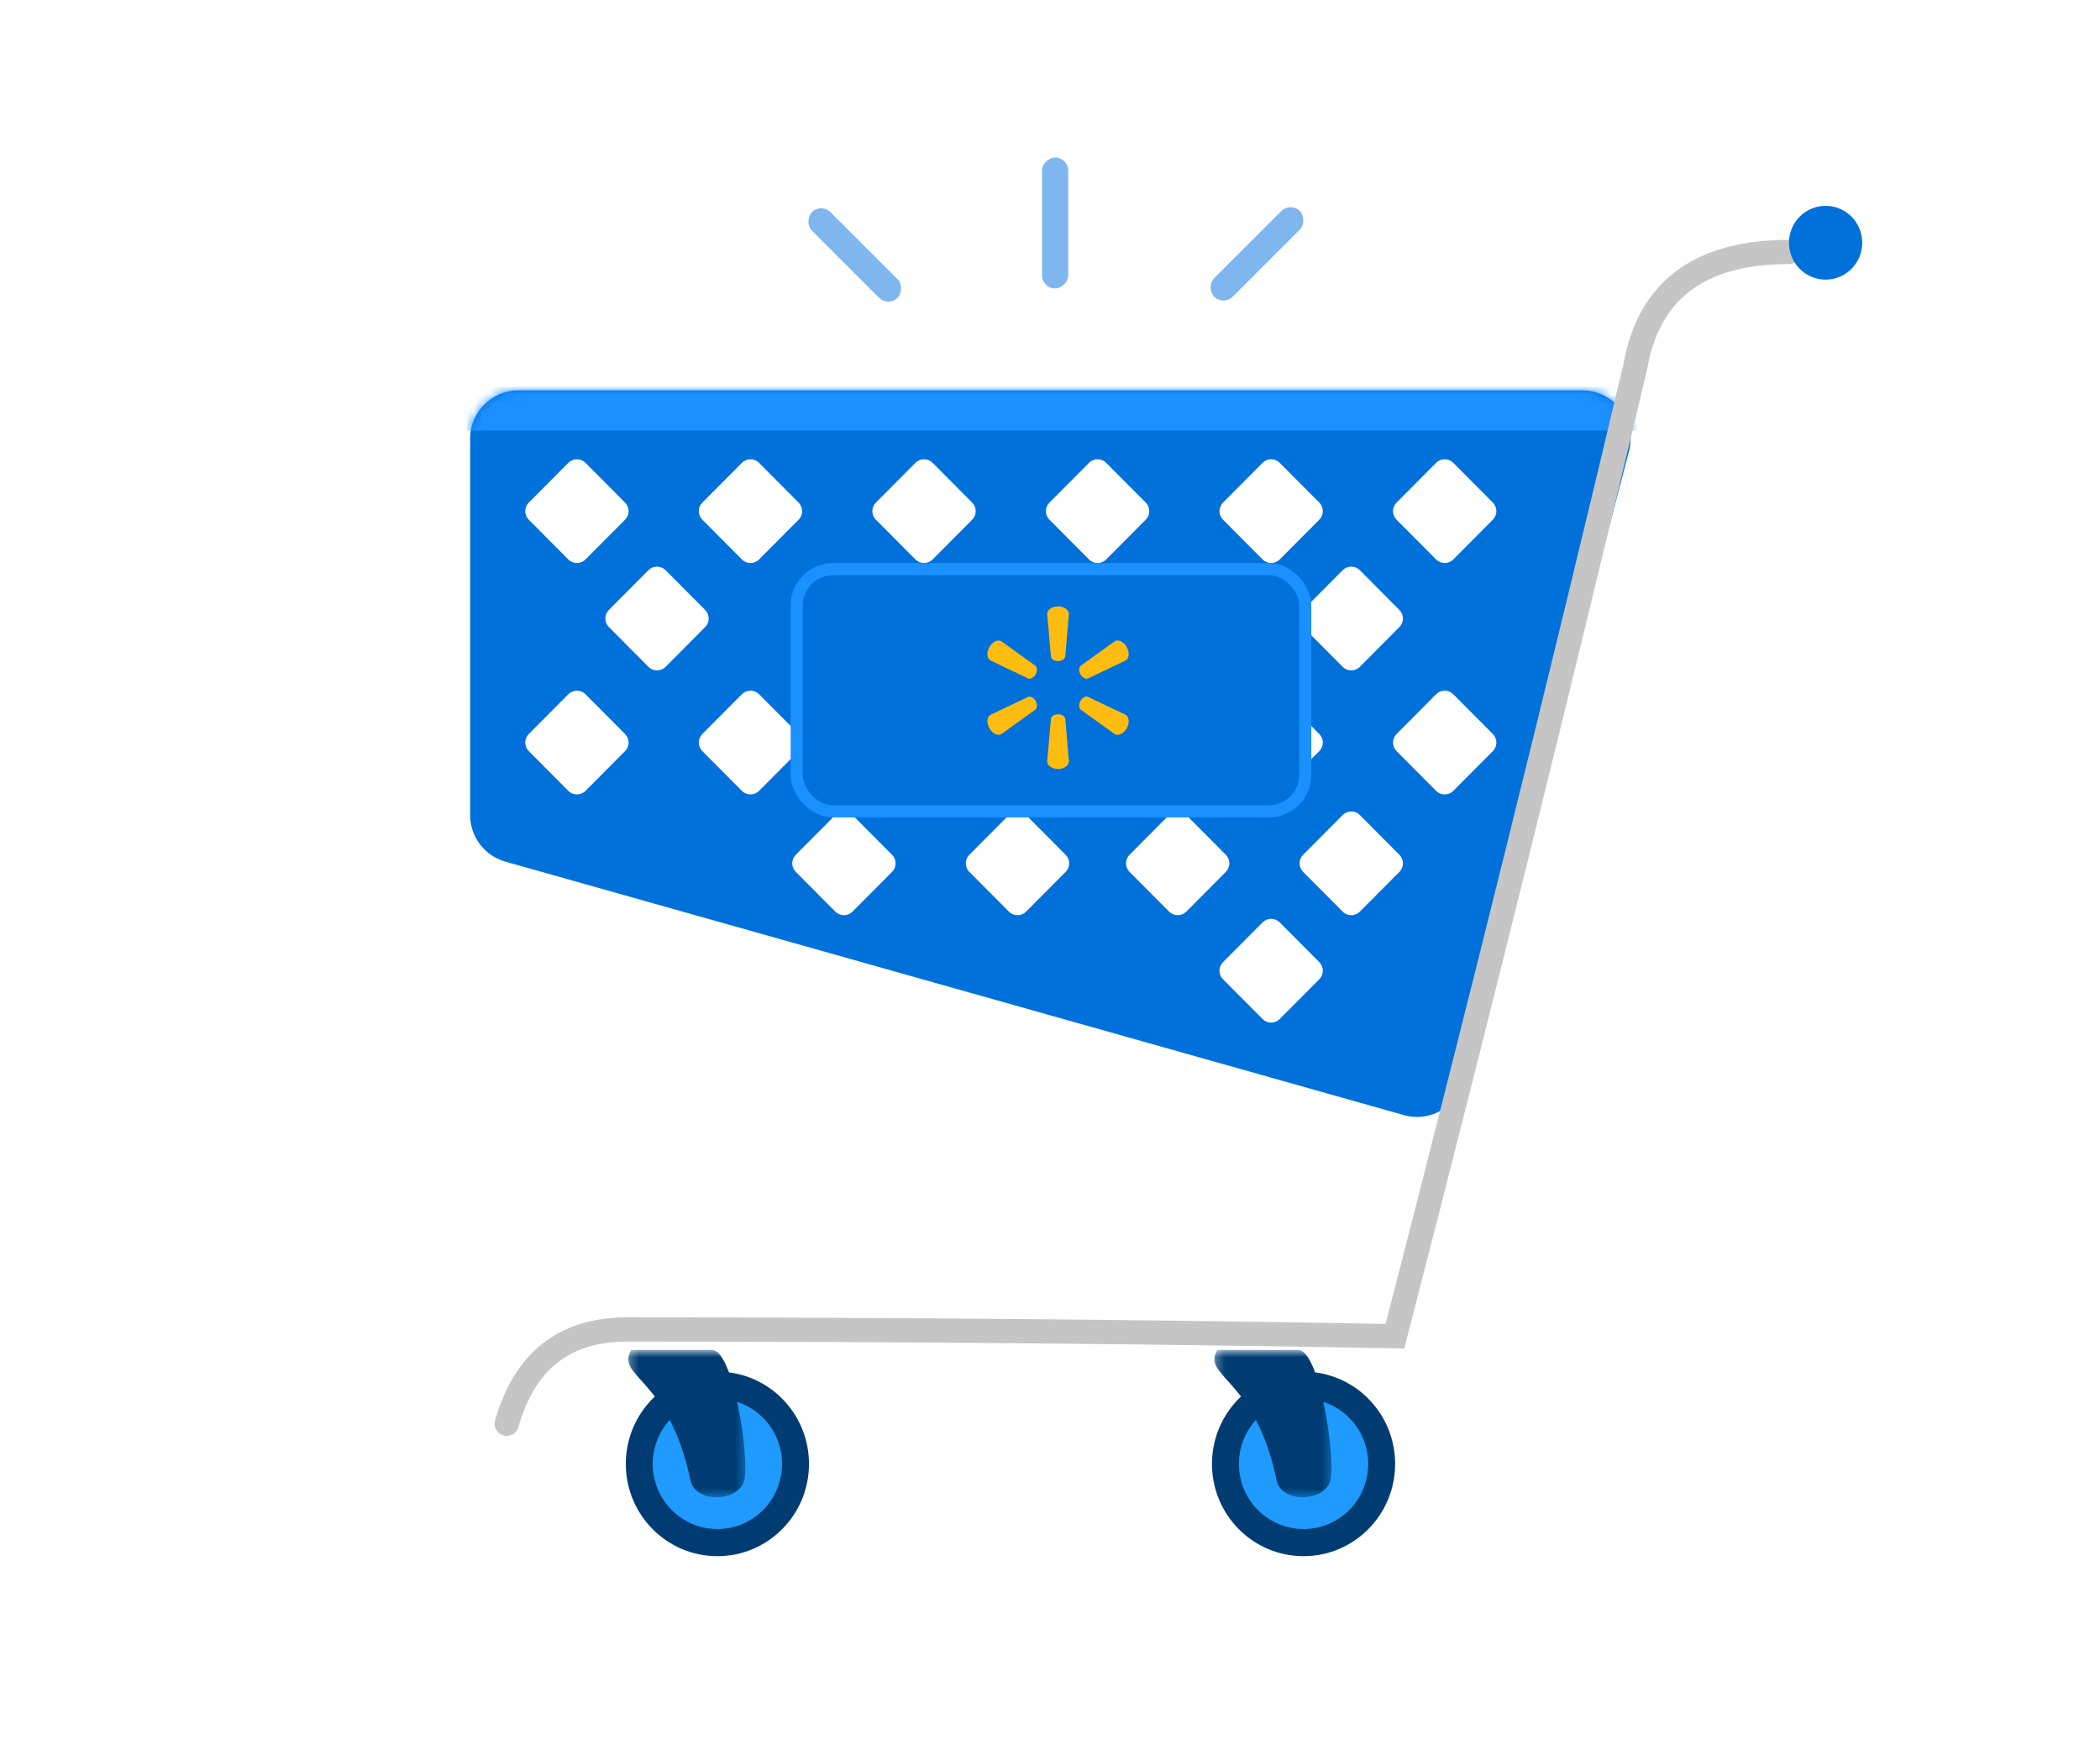 <svg xmlns="http://www.w3.org/2000/svg" xmlns:xlink="http://www.w3.org/1999/xlink" width="240" height="200" viewBox="0 0 240 200">
    <rect x="0" y="0" width="240" height="200" fill="#808080" stroke="none"/>
    <defs>
        <path id="1k4wuxltba" d="M127.095 0c3.057 0 5.535 2.478 5.535 5.535 0 .474-.06.946-.18 1.405l-18.874 71.952c-.776 2.957-3.801 4.725-6.758 3.95l-.098-.027L4.033 53.853C1.647 53.18 0 51.003 0 48.526V5.536C0 2.477 2.478 0 5.535 0h121.56zM92.523 60.79c-.541-.54-1.417-.538-1.956.004l-4.522 4.544c-.537.54-.537 1.413 0 1.952l4.522 4.545.004.005c.542.539 1.418.537 1.957-.005l4.522-4.545c.537-.54.537-1.412 0-1.952l-4.522-4.544zM43.698 48.52c-.542-.538-1.418-.536-1.957.006L37.22 53.07c-.537.54-.537 1.412 0 1.952l4.521 4.544c.547.544 1.423.542 1.962 0l4.521-4.544c.538-.54.538-1.412 0-1.952l-4.52-4.544-.006-.005zm19.835 0c-.541-.538-1.417-.536-1.957.006l-4.52 4.544c-.538.54-.538 1.412 0 1.952l4.52 4.544c.547.544 1.423.542 1.962 0l4.522-4.544c.537-.54.537-1.412 0-1.952l-4.522-4.544-.005-.005zm18.31 0c-.542-.538-1.418-.536-1.957.006l-4.521 4.544c-.537.54-.537 1.412 0 1.952l4.521 4.544.005.005c.542.54 1.418.537 1.957-.005l4.521-4.544c.537-.54.537-1.412 0-1.952l-4.521-4.544zm19.835 0c-.542-.538-1.418-.536-1.957.006L95.2 53.07c-.537.54-.537 1.412 0 1.952l4.521 4.544c.547.544 1.423.542 1.962 0l4.522-4.544c.537-.54.537-1.412 0-1.952l-4.522-4.544-.005-.005zM13.182 34.72c-.541-.54-1.418-.537-1.957.005l-4.521 4.544c-.537.54-.537 1.412 0 1.952l4.521 4.545.005.005c.542.539 1.418.536 1.957-.005l4.522-4.545c.537-.54.537-1.412 0-1.952l-4.522-4.544-.005-.005zm19.836 0c-.542-.54-1.418-.537-1.957.005l-4.522 4.544c-.537.54-.537 1.412 0 1.952l4.522 4.545c.546.544 1.423.541 1.962 0l4.52-4.545c.538-.54.538-1.412 0-1.952l-4.52-4.544zm19.835 0c-.542-.54-1.418-.537-1.957.005l-4.521 4.544c-.538.54-.538 1.412 0 1.952l4.52 4.545c.548.544 1.424.541 1.963 0l4.521-4.545c.537-.54.537-1.412 0-1.952l-4.521-4.544zm19.835 0c-.542-.54-1.418-.537-1.957.005l-4.521 4.544c-.537.54-.537 1.412 0 1.952l4.521 4.545.005.005c.542.539 1.418.536 1.957-.005l4.522-4.545c.537-.54.537-1.412 0-1.952l-4.522-4.544-.005-.005zm19.835 0c-.541-.54-1.417-.537-1.956.005l-4.522 4.544c-.537.54-.537 1.412 0 1.952l4.522 4.545.004.005c.542.539 1.418.536 1.957-.005l4.522-4.545c.537-.54.537-1.412 0-1.952l-4.522-4.544-.005-.005zm19.836 0c-.542-.54-1.418-.537-1.957.005l-4.522 4.544c-.537.54-.537 1.412 0 1.952l4.522 4.545c.547.544 1.423.541 1.962 0l4.521-4.545c.537-.54.537-1.412 0-1.952l-4.521-4.544zM22.337 20.545c-.542-.54-1.418-.537-1.957.005l-4.521 4.544c-.537.54-.537 1.412 0 1.952l4.521 4.545.005.005c.542.539 1.418.536 1.957-.005l4.521-4.545c.537-.54.537-1.412 0-1.952l-4.521-4.544-.005-.005zm21.361 0c-.542-.54-1.418-.537-1.957.005l-4.521 4.544c-.537.54-.537 1.412 0 1.952l4.521 4.545.005.005c.542.539 1.418.536 1.957-.005l4.521-4.545c.538-.54.538-1.412 0-1.952l-4.52-4.544-.006-.005zm19.835 0c-.541-.54-1.417-.537-1.957.005l-4.52 4.544c-.538.54-.538 1.412 0 1.952l4.52 4.545.005.005c.542.539 1.418.536 1.957-.005l4.522-4.545c.537-.54.537-1.412 0-1.952l-4.522-4.544-.005-.005zm18.31 0c-.542-.54-1.418-.537-1.957.005l-4.521 4.544c-.537.54-.537 1.412 0 1.952l4.521 4.545c.547.544 1.423.541 1.962 0l4.521-4.545c.537-.54.537-1.412 0-1.952l-4.521-4.544zm19.835 0c-.542-.54-1.418-.537-1.957.005L95.2 25.094c-.537.54-.537 1.412 0 1.952l4.521 4.545.005.005c.542.539 1.418.536 1.957-.005l4.522-4.545c.537-.54.537-1.412 0-1.952l-4.522-4.544-.005-.005zM13.182 8.277c-.541-.54-1.418-.537-1.957.005l-4.521 4.544c-.537.54-.537 1.412 0 1.952l4.521 4.544c.547.544 1.423.542 1.962 0l4.522-4.544c.537-.54.537-1.412 0-1.952l-4.522-4.544-.005-.005zm19.836 0c-.542-.54-1.418-.537-1.957.005l-4.522 4.544c-.537.54-.537 1.412 0 1.952l4.522 4.544.005.005c.541.54 1.418.537 1.957-.005l4.52-4.544c.538-.54.538-1.412 0-1.952l-4.52-4.544zm19.835 0c-.542-.54-1.418-.537-1.957.005l-4.521 4.544c-.538.54-.538 1.412 0 1.952l4.52 4.544.006.005c.542.54 1.418.537 1.957-.005l4.521-4.544c.537-.54.537-1.412 0-1.952l-4.521-4.544zm19.835 0c-.542-.54-1.418-.537-1.957.005l-4.521 4.544c-.537.54-.537 1.412 0 1.952l4.521 4.544c.547.544 1.423.542 1.962 0l4.522-4.544c.537-.54.537-1.412 0-1.952l-4.522-4.544-.005-.005zm19.835 0c-.541-.54-1.417-.537-1.956.005l-4.522 4.544c-.537.54-.537 1.412 0 1.952l4.522 4.544c.546.544 1.422.542 1.961 0l4.522-4.544c.537-.54.537-1.412 0-1.952l-4.522-4.544-.005-.005zm19.836 0c-.542-.54-1.418-.537-1.957.005l-4.522 4.544c-.537.54-.537 1.412 0 1.952l4.522 4.544.005.005c.542.54 1.418.537 1.957-.005l4.521-4.544c.537-.54.537-1.412 0-1.952l-4.521-4.544z"/>
        <path id="qjajyq81oc" d="M0.275 0.682L13.665 0.682 13.665 17.516 0.275 17.516z"/>
        <path id="9c7f0hty0e" d="M0.275 0.682L13.665 0.682 13.665 17.516 0.275 17.516z"/>
    </defs>
    <g fill="none" fill-rule="evenodd">
        <path fill="#E6E7E8" d="M0 0H2179V1846H0z" opacity=".697" transform="translate(-218 -992)"/>
        <g>
            <path fill="#FFF" d="M0 0H375V667H0z" transform="translate(-68 -176)"/>
            <g>
                <path fill="#FFF" d="M0 0H240V200H0z" transform="translate(-68 -176) translate(68 178)"/>
                <g>
                    <g transform="translate(-68 -176) translate(68 178) translate(53 16) translate(0 5)">
                        <g transform="translate(.727 21.605)">
                            <mask id="crvj6obzzb" fill="#fff">
                                <use xlink:href="#1k4wuxltba"/>
                            </mask>
                            <use fill="#0071DB" xlink:href="#1k4wuxltba"/>
                            <path fill="#1B90FF" d="M-6.103 -6.134H154.105V4.601H-6.103z" mask="url(#crvj6obzzb)"/>
                        </g>
                        <path stroke="#C5C5C5" stroke-linecap="round" stroke-width="2.768" d="M151.453 5.79c-10.176 0-16.027 4.361-17.554 13.082-8.65 36.425-17.808 73.362-27.476 110.812-27.985-.513-57.242-.77-87.77-.77-7.124 0-11.704 3.592-13.739 10.774"/>
                        <ellipse cx="155.64" cy="4.736" fill="#0071DB" rx="4.187" ry="4.217"/>
                        <g>
                            <path fill="#003C72" d="M20.934 14.078c0 5.823-4.686 10.543-10.467 10.543C4.687 24.621 0 19.901 0 14.078 0 8.255 4.686 3.535 10.467 3.535c5.781 0 10.467 4.72 10.467 10.543" transform="translate(18.521 130.2)"/>
                            <path fill="#1F9AFF" d="M17.856 14.078c0 4.11-3.308 7.442-7.39 7.442-4.08 0-7.388-3.332-7.388-7.442s3.309-7.442 7.389-7.442c4.081 0 7.389 3.332 7.389 7.442" transform="translate(18.521 130.2)"/>
                            <g transform="translate(18.521 130.2) translate(0 .372)">
                                <mask id="57yhhuu9fd" fill="#fff">
                                    <use xlink:href="#qjajyq81oc"/>
                                </mask>
                                <path fill="#003C72" d="M7.389 15.567C4.926 3.784-1.231 3.784.615.682h9.236c2.463 0 4.31 12.404 3.694 14.885-.615 2.48-5.59 2.713-6.156 0" mask="url(#57yhhuu9fd)"/>
                            </g>
                        </g>
                        <g>
                            <path fill="#003C72" d="M20.934 14.078c0 5.823-4.686 10.543-10.467 10.543C4.687 24.621 0 19.901 0 14.078 0 8.255 4.686 3.535 10.467 3.535c5.781 0 10.467 4.72 10.467 10.543" transform="translate(85.51 130.2)"/>
                            <path fill="#1F9AFF" d="M17.856 14.078c0 4.11-3.308 7.442-7.39 7.442-4.08 0-7.388-3.332-7.388-7.442s3.309-7.442 7.389-7.442c4.081 0 7.389 3.332 7.389 7.442" transform="translate(85.51 130.2)"/>
                            <g transform="translate(85.51 130.2) translate(0 .372)">
                                <mask id="c48q3txukf" fill="#fff">
                                    <use xlink:href="#9c7f0hty0e"/>
                                </mask>
                                <path fill="#003C72" d="M7.389 15.567C4.926 3.784-1.231 3.784.615.682h9.236c2.463 0 4.31 12.404 3.694 14.885-.615 2.48-5.59 2.713-6.156 0" mask="url(#c48q3txukf)"/>
                            </g>
                        </g>
                        <g transform="translate(38.054 42.032)">
                            <rect width="58.119" height="27.676" fill="#0071DB" stroke="#1B90FF" stroke-width="1.384" rx="4.151"/>
                            <path fill="#FEBC11" d="M29.86 4.258c-.687 0-1.233.394-1.233.87l.425 4.863c.04.29.394.519.808.519.425 0 .779-.228.83-.519l.414-4.862c0-.477-.546-.871-1.244-.871zm-6.48 3.981c-.404-.238-1.01.052-1.354.664-.354.611-.293 1.296.121 1.534l4.307 2.063c.273.094.637-.103.849-.477.212-.373.192-.798-.03-.985L23.38 8.24zm14.213 2.198c.405-.238.465-.923.122-1.534-.354-.612-.96-.902-1.365-.664l-3.892 2.8c-.222.186-.242.611-.03.984.212.374.576.57.849.477l4.316-2.063zm-15.446 6.21c-.414.25-.475.934-.12 1.545.343.612.95.902 1.354.664l3.891-2.8c.223-.197.243-.622.03-.995-.211-.373-.575-.57-.848-.466l-4.307 2.052zm11.13-2.052c-.273-.104-.637.093-.85.466-.211.373-.191.798.031.995l3.892 2.8c.404.238 1.01-.052 1.365-.664.343-.611.283-1.296-.122-1.545l-4.316-2.052zm-3.407 1.99c-.424 0-.778.218-.818.508l-.425 4.863c0 .487.546.881 1.233.881.698 0 1.244-.394 1.244-.881l-.415-4.863c-.05-.29-.404-.508-.819-.508z"/>
                        </g>
                    </g>
                    <g fill="#006EDE" transform="translate(-68 -176) translate(68 178) translate(53 16) translate(38.649)">
                        <rect width="13.838" height="2.992" x="-.882" y="9.637" fill-opacity=".5" rx="1.496" transform="rotate(45 6.037 11.133)"/>
                        <rect width="13.838" height="2.992" x="45.09" y="9.514" fill-opacity=".5" rx="1.496" transform="scale(-1 1) rotate(45 0 -114.55)"/>
                        <rect width="14.96" height="2.992" x="21.458" y="5.984" opacity=".5" rx="1.496" transform="rotate(90 28.938 7.48)"/>
                    </g>
                </g>
            </g>
        </g>
    </g>
</svg>
